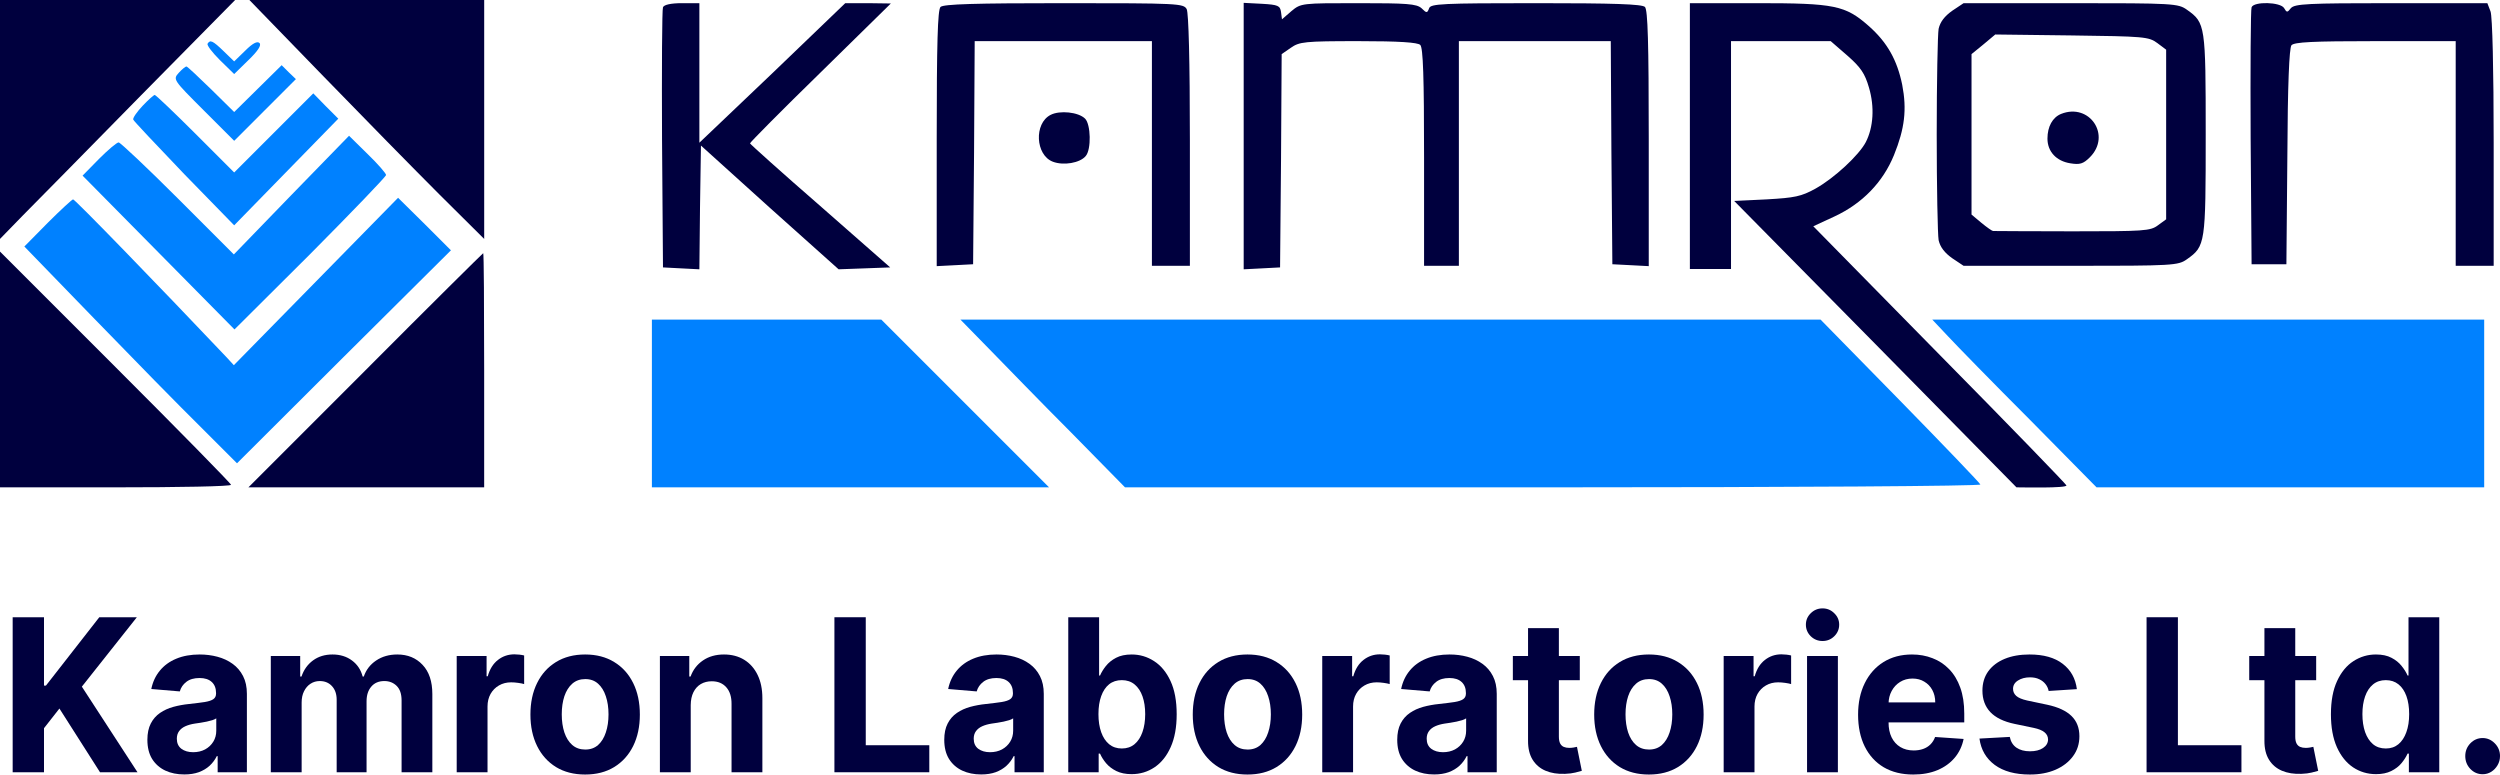 <svg width="300" height="93" viewBox="0 0 300 93" fill="none" xmlns="http://www.w3.org/2000/svg">
<path d="M0 14.316V28.671L2.772 25.823C4.329 24.266 10.671 17.81 16.899 11.468L28.215 -2.47955e-05H14.127H0V14.316Z" fill="#00003E"/>
<path d="M38.66 9C43.483 13.975 49.825 20.43 52.749 23.354L58.103 28.671V14.316V-2.47955e-05H44.014H29.926L38.66 9Z" fill="#00003E"/>
<path d="M24.911 5.24C24.797 5.43 25.48 6.304 26.392 7.215L28.101 8.886L29.81 7.215C30.949 6.114 31.404 5.43 31.139 5.164C30.873 4.899 30.303 5.202 29.43 6.076L28.101 7.367L26.848 6.152C25.518 4.861 25.215 4.747 24.911 5.24Z" fill="#0081FF"/>
<path d="M21.457 8.734C20.736 9.532 20.774 9.57 24.419 13.215L28.103 16.899L31.786 13.215L35.508 9.494L34.635 8.658L33.799 7.823L30.951 10.633L28.103 13.443L25.331 10.709C23.812 9.228 22.483 7.975 22.369 7.975C22.255 7.975 21.837 8.316 21.457 8.734Z" fill="#0081FF"/>
<path d="M17.127 12.684C16.443 13.405 15.912 14.165 15.988 14.354C16.064 14.544 18.836 17.468 22.102 20.886L28.102 27.038L34.33 20.658L40.595 14.241L39.076 12.722L37.595 11.203L32.849 15.95L28.102 20.696L23.431 16.025C20.886 13.481 18.684 11.393 18.57 11.393C18.456 11.393 17.811 11.962 17.127 12.684Z" fill="#0081FF"/>
<path d="M34.974 23.392L28.062 30.532L21.341 23.81C17.657 20.127 14.429 17.089 14.239 17.089C14.011 17.089 12.948 18 11.885 19.063L9.91 21.076L19.024 30.304L28.138 39.532L37.252 30.456C42.227 25.443 46.328 21.19 46.328 21C46.328 20.81 45.341 19.671 44.125 18.494L41.885 16.291L34.974 23.392Z" fill="#0081FF"/>
<path d="M5.732 26.734L2.922 29.582L11.314 38.24C15.909 42.987 21.643 48.836 24.074 51.228L28.441 55.595L41.276 42.797L54.112 30.038L50.96 26.886L47.77 23.734L37.935 33.76L28.061 43.823L27.188 42.873C18.871 34.101 8.998 23.924 8.77 23.924C8.656 23.924 7.251 25.215 5.732 26.734Z" fill="#0081FF"/>
<path d="M0 44.354V58.481H13.861C21.494 58.481 27.722 58.367 27.722 58.177C27.722 58.025 21.494 51.684 13.861 44.051L0 30.19V44.354Z" fill="#00003E"/>
<path d="M43.859 44.43L29.809 58.481H43.973H58.1V44.43C58.1 36.684 58.062 30.38 57.986 30.38C57.948 30.38 51.568 36.684 43.859 44.43Z" fill="#00003E"/>
<path d="M79.558 0.873C79.444 1.101 79.406 8.24 79.444 16.709L79.558 32.089L81.722 32.203L83.925 32.316L84.001 24.911L84.115 17.468L92.355 24.911L100.634 32.316L103.748 32.203L106.824 32.089L98.431 24.721C93.798 20.696 90.001 17.278 90.001 17.203C90.001 17.088 93.798 13.253 98.469 8.696L106.9 0.418L104.165 0.38H101.431L92.697 8.772L83.925 17.127V8.772V0.38H81.836C80.507 0.38 79.672 0.57 79.558 0.873Z" fill="#00003E"/>
<path d="M112.862 0.835C112.52 1.177 112.406 5.203 112.406 16.595V31.937L114.609 31.823L116.773 31.709L116.887 18.304L116.963 4.937H127.596H138.229V18.418V31.899H140.508H142.786V16.861C142.786 7.253 142.634 1.595 142.406 1.101C142.027 0.418 141.457 0.38 127.672 0.38C117.001 0.38 113.204 0.494 112.862 0.835Z" fill="#00003E"/>
<path d="M149.242 16.329V32.316L151.445 32.203L153.609 32.089L153.723 19.291L153.799 6.494L154.9 5.734C155.926 5.013 156.533 4.937 162.989 4.937C167.926 4.937 170.128 5.089 170.432 5.392C170.774 5.734 170.888 9.266 170.888 18.873V31.899H172.976H175.065V18.418V4.937H184.179H193.293L193.369 18.304L193.483 31.709L195.685 31.823L197.85 31.937V16.595C197.85 5.202 197.736 1.177 197.394 0.835C197.052 0.494 193.635 0.38 184.331 0.38C173.014 0.38 171.685 0.456 171.495 0.987C171.268 1.595 171.192 1.595 170.584 0.987C169.976 0.456 168.837 0.38 162.989 0.38C156.23 0.38 156.116 0.38 154.976 1.329L153.837 2.316L153.723 1.443C153.609 0.683 153.381 0.57 151.445 0.456L149.242 0.342V16.329Z" fill="#00003E"/>
<path d="M202.785 16.329V32.279H205.254H207.722V18.608V4.937H213.722H219.684L221.697 6.684C223.292 8.089 223.785 8.81 224.279 10.519C224.962 12.835 224.811 15.266 223.899 17.051C223.064 18.646 220.102 21.38 217.861 22.633C216.152 23.582 215.355 23.734 212.013 23.924L208.102 24.114L225.038 41.279L241.975 58.481C242.634 58.481 247.975 58.605 247.975 58.253C247.975 58.139 241.14 51.076 232.785 42.608L217.595 27.152L220.14 25.975C223.481 24.418 225.95 21.873 227.279 18.608C228.57 15.418 228.836 13.139 228.266 10.177C227.659 7.215 226.481 5.089 224.241 3.114C221.431 0.646 220.178 0.38 210.874 0.38H202.785V16.329Z" fill="#00003E"/>
<path d="M234.267 1.291C233.356 1.937 232.824 2.62 232.634 3.456C232.52 4.101 232.406 9.835 232.406 16.139C232.406 22.443 232.52 28.177 232.634 28.823C232.824 29.658 233.356 30.342 234.267 30.987L235.634 31.899H248.47C260.887 31.899 261.381 31.861 262.444 31.101C264.647 29.544 264.685 29.241 264.685 16.139C264.685 3.038 264.647 2.734 262.444 1.177C261.381 0.418 260.887 0.38 248.47 0.38H235.634L234.267 1.291ZM258.875 5.164L259.938 5.962V16.139V26.316L258.951 27.038C258.039 27.721 257.28 27.759 248.697 27.759C243.609 27.759 239.318 27.721 239.166 27.721C239.052 27.721 238.406 27.266 237.761 26.734L236.583 25.747V16.139V6.494L238.027 5.316L239.432 4.139L248.621 4.253C257.28 4.367 257.849 4.405 258.875 5.164Z" fill="#00003E"/>
<path d="M247.328 13.671C246.303 14.089 245.695 15.19 245.695 16.633C245.695 18.19 246.759 19.329 248.429 19.595C249.569 19.785 249.986 19.671 250.784 18.873C253.404 16.253 250.746 12.304 247.328 13.671Z" fill="#00003E"/>
<path d="M270.191 0.873C270.077 1.101 270.039 8.164 270.077 16.519L270.191 31.709H272.279H274.368L274.482 18.835C274.52 10.101 274.71 5.772 274.975 5.43C275.317 5.051 277.482 4.937 285.039 4.937H294.684V18.418V31.899H296.963H299.241V17.127C299.241 8.43 299.089 1.937 298.862 1.367L298.482 0.38H286.938C276.95 0.38 275.355 0.456 274.9 0.987C274.482 1.519 274.406 1.519 274.102 0.987C273.684 0.228 270.456 0.152 270.191 0.873Z" fill="#00003E"/>
<path d="M126.074 13.785C124.061 14.81 124.251 18.608 126.34 19.405C127.631 19.899 129.606 19.557 130.289 18.721C130.973 17.924 130.897 14.924 130.213 14.241C129.416 13.443 127.175 13.215 126.074 13.785Z" fill="#00003E"/>
<path d="M78.227 48.418V58.481H102.037H125.885L115.822 48.418L105.758 38.354H92.011H78.227V48.418Z" fill="#0081FF"/>
<path d="M118.672 41.848C120.57 43.785 124.975 48.342 128.545 51.911L135.001 58.481H186.381C215.127 58.481 237.722 58.329 237.646 58.139C237.608 57.987 233.241 53.43 228.001 48.076L218.469 38.354H166.862H115.254L118.672 41.848Z" fill="#0081FF"/>
<path d="M233.736 40.329C234.761 41.43 239.204 45.987 243.609 50.392L251.584 58.481H274.824H298.103V48.418V38.354H264.989H231.875L233.736 40.329Z" fill="#0081FF"/>
<path d="M1.52 92.671V74.069H5.28V82.271H5.514L11.915 74.069H16.422L9.822 82.398L16.5 92.671H12.002L7.13 85.023L5.28 87.384V92.671H1.52Z" fill="#00003E"/>
<path d="M22.115 92.934C21.264 92.934 20.505 92.78 19.84 92.471C19.174 92.156 18.647 91.693 18.259 91.081C17.877 90.463 17.686 89.695 17.686 88.774C17.686 87.999 17.822 87.348 18.094 86.821C18.366 86.294 18.737 85.871 19.206 85.55C19.675 85.229 20.207 84.987 20.804 84.823C21.406 84.66 22.037 84.544 22.697 84.478C23.473 84.393 24.098 84.314 24.573 84.242C25.047 84.163 25.392 84.048 25.606 83.897C25.82 83.745 25.927 83.521 25.927 83.225V83.17C25.927 82.595 25.754 82.15 25.406 81.835C25.065 81.52 24.578 81.362 23.947 81.362C23.282 81.362 22.752 81.517 22.358 81.826C21.964 82.129 21.704 82.51 21.576 82.97L18.155 82.68C18.328 81.832 18.67 81.099 19.18 80.481C19.689 79.858 20.346 79.379 21.151 79.046C21.962 78.707 22.899 78.538 23.965 78.538C24.706 78.538 25.415 78.629 26.093 78.81C26.776 78.992 27.381 79.273 27.907 79.655C28.44 80.036 28.86 80.527 29.167 81.126C29.474 81.72 29.627 82.431 29.627 83.261V92.671H26.119V90.736H26.014C25.8 91.172 25.514 91.556 25.154 91.889C24.796 92.216 24.364 92.474 23.86 92.662C23.357 92.843 22.775 92.934 22.115 92.934ZM23.174 90.264C23.719 90.264 24.199 90.152 24.616 89.928C25.033 89.698 25.36 89.389 25.597 89.001C25.835 88.614 25.953 88.175 25.953 87.684V86.204C25.838 86.282 25.678 86.355 25.476 86.422C25.279 86.482 25.056 86.54 24.807 86.594C24.558 86.643 24.309 86.688 24.06 86.73C23.811 86.767 23.585 86.8 23.383 86.83C22.949 86.897 22.569 87.003 22.245 87.148C21.921 87.294 21.669 87.49 21.49 87.739C21.31 87.981 21.22 88.284 21.22 88.647C21.22 89.174 21.403 89.576 21.768 89.855C22.138 90.127 22.607 90.264 23.174 90.264Z" fill="#00003E"/>
<path d="M32.497 92.671V78.719H36.023V81.181H36.18C36.458 80.363 36.921 79.719 37.569 79.246C38.218 78.774 38.993 78.538 39.897 78.538C40.811 78.538 41.59 78.777 42.233 79.255C42.875 79.728 43.304 80.37 43.518 81.181H43.657C43.929 80.382 44.421 79.743 45.133 79.264C45.851 78.78 46.699 78.538 47.678 78.538C48.923 78.538 49.933 78.953 50.709 79.782C51.49 80.606 51.881 81.774 51.881 83.288V92.671H48.19V84.051C48.19 83.276 47.993 82.695 47.6 82.307C47.206 81.92 46.714 81.726 46.123 81.726C45.452 81.726 44.928 81.95 44.551 82.398C44.175 82.84 43.987 83.424 43.987 84.151V92.671H40.4V83.969C40.4 83.285 40.212 82.74 39.836 82.334C39.465 81.929 38.976 81.726 38.368 81.726C37.957 81.726 37.587 81.835 37.256 82.053C36.932 82.265 36.675 82.564 36.483 82.952C36.292 83.334 36.197 83.782 36.197 84.296V92.671H32.497Z" fill="#00003E"/>
<path d="M54.804 92.671V78.719H58.39V81.154H58.529C58.772 80.288 59.181 79.634 59.754 79.192C60.327 78.744 60.987 78.52 61.734 78.52C61.919 78.52 62.119 78.532 62.333 78.556C62.547 78.58 62.736 78.614 62.898 78.656V82.089C62.724 82.035 62.484 81.986 62.177 81.944C61.87 81.901 61.589 81.88 61.334 81.88C60.79 81.88 60.304 82.004 59.875 82.253C59.453 82.495 59.117 82.834 58.868 83.27C58.625 83.706 58.503 84.209 58.503 84.778V92.671H54.804Z" fill="#00003E"/>
<path d="M70.216 92.943C68.868 92.943 67.701 92.643 66.717 92.044C65.738 91.438 64.983 90.597 64.45 89.519C63.917 88.435 63.651 87.178 63.651 85.749C63.651 84.308 63.917 83.049 64.45 81.971C64.983 80.887 65.738 80.046 66.717 79.446C67.701 78.841 68.868 78.538 70.216 78.538C71.566 78.538 72.729 78.841 73.708 79.446C74.692 80.046 75.45 80.887 75.983 81.971C76.516 83.049 76.782 84.308 76.782 85.749C76.782 87.178 76.516 88.435 75.983 89.519C75.45 90.597 74.692 91.438 73.708 92.044C72.729 92.643 71.566 92.943 70.216 92.943ZM70.234 89.946C70.847 89.946 71.36 89.764 71.771 89.401C72.182 89.031 72.492 88.529 72.7 87.893C72.915 87.257 73.022 86.534 73.022 85.722C73.022 84.911 72.915 84.187 72.7 83.552C72.492 82.916 72.182 82.413 71.771 82.044C71.36 81.674 70.847 81.49 70.234 81.49C69.614 81.49 69.093 81.674 68.671 82.044C68.254 82.413 67.938 82.916 67.724 83.552C67.516 84.187 67.411 84.911 67.411 85.722C67.411 86.534 67.516 87.257 67.724 87.893C67.938 88.529 68.254 89.031 68.671 89.401C69.093 89.764 69.614 89.946 70.234 89.946Z" fill="#00003E"/>
<path d="M82.887 84.605V92.671H79.188V78.719H82.713V81.181H82.87C83.165 80.37 83.66 79.728 84.355 79.255C85.05 78.777 85.892 78.538 86.882 78.538C87.808 78.538 88.616 78.75 89.305 79.174C89.994 79.597 90.53 80.203 90.912 80.99C91.294 81.771 91.485 82.704 91.485 83.788V92.671H87.785V84.478C87.791 83.624 87.583 82.958 87.16 82.48C86.737 81.995 86.156 81.753 85.414 81.753C84.916 81.753 84.477 81.865 84.094 82.089C83.718 82.313 83.423 82.64 83.209 83.07C83 83.494 82.893 84.006 82.887 84.605Z" fill="#00003E"/>
<path d="M100.13 92.671V74.069H103.891V89.428H111.516V92.671H100.13Z" fill="#00003E"/>
<path d="M117.74 92.934C116.889 92.934 116.131 92.78 115.465 92.471C114.799 92.156 114.272 91.693 113.885 91.081C113.502 90.463 113.311 89.695 113.311 88.774C113.311 87.999 113.447 87.348 113.72 86.821C113.992 86.294 114.362 85.871 114.831 85.55C115.3 85.229 115.833 84.987 116.429 84.823C117.031 84.66 117.662 84.544 118.322 84.478C119.098 84.393 119.723 84.314 120.198 84.242C120.673 84.163 121.017 84.048 121.232 83.897C121.446 83.745 121.553 83.521 121.553 83.225V83.17C121.553 82.595 121.379 82.15 121.032 81.835C120.69 81.52 120.204 81.362 119.573 81.362C118.907 81.362 118.377 81.517 117.984 81.826C117.59 82.129 117.329 82.51 117.202 82.97L113.78 82.68C113.954 81.832 114.296 81.099 114.805 80.481C115.315 79.858 115.972 79.379 116.776 79.046C117.587 78.707 118.525 78.538 119.59 78.538C120.331 78.538 121.041 78.629 121.718 78.81C122.401 78.992 123.006 79.273 123.533 79.655C124.066 80.036 124.485 80.527 124.792 81.126C125.099 81.72 125.253 82.431 125.253 83.261V92.671H121.744V90.736H121.64C121.426 91.172 121.139 91.556 120.78 91.889C120.421 92.216 119.99 92.474 119.486 92.662C118.982 92.843 118.401 92.934 117.74 92.934ZM118.8 90.264C119.344 90.264 119.825 90.152 120.242 89.928C120.658 89.698 120.986 89.389 121.223 89.001C121.46 88.614 121.579 88.175 121.579 87.684V86.204C121.463 86.282 121.304 86.355 121.101 86.422C120.905 86.482 120.682 86.54 120.433 86.594C120.184 86.643 119.935 86.688 119.686 86.73C119.437 86.767 119.211 86.8 119.008 86.83C118.574 86.897 118.195 87.003 117.871 87.148C117.547 87.294 117.295 87.49 117.115 87.739C116.936 87.981 116.846 88.284 116.846 88.647C116.846 89.174 117.028 89.576 117.393 89.855C117.764 90.127 118.233 90.264 118.8 90.264Z" fill="#00003E"/>
<path d="M128.192 92.671V74.069H131.892V81.063H132.005C132.167 80.687 132.401 80.306 132.708 79.918C133.021 79.525 133.426 79.198 133.924 78.937C134.428 78.671 135.053 78.538 135.8 78.538C136.773 78.538 137.67 78.804 138.492 79.337C139.314 79.864 139.971 80.66 140.464 81.726C140.956 82.785 141.202 84.115 141.202 85.713C141.202 87.269 140.962 88.583 140.481 89.655C140.006 90.721 139.358 91.529 138.536 92.08C137.719 92.625 136.805 92.898 135.791 92.898C135.073 92.898 134.463 92.773 133.959 92.525C133.461 92.277 133.053 91.965 132.734 91.59C132.416 91.208 132.173 90.824 132.005 90.436H131.84V92.671H128.192ZM131.814 85.695C131.814 86.525 131.924 87.248 132.144 87.866C132.364 88.483 132.682 88.965 133.099 89.31C133.516 89.649 134.023 89.819 134.619 89.819C135.221 89.819 135.731 89.646 136.147 89.301C136.564 88.95 136.88 88.465 137.094 87.848C137.314 87.224 137.424 86.506 137.424 85.695C137.424 84.89 137.317 84.181 137.103 83.57C136.888 82.958 136.573 82.48 136.156 82.135C135.739 81.789 135.227 81.617 134.619 81.617C134.017 81.617 133.507 81.783 133.09 82.116C132.679 82.449 132.364 82.922 132.144 83.533C131.924 84.145 131.814 84.865 131.814 85.695Z" fill="#00003E"/>
<path d="M149.697 92.943C148.348 92.943 147.182 92.643 146.198 92.044C145.219 91.438 144.464 90.597 143.931 89.519C143.398 88.435 143.132 87.178 143.132 85.749C143.132 84.308 143.398 83.049 143.931 81.971C144.464 80.887 145.219 80.046 146.198 79.446C147.182 78.841 148.348 78.538 149.697 78.538C151.046 78.538 152.21 78.841 153.189 79.446C154.173 80.046 154.931 80.887 155.464 81.971C155.997 83.049 156.263 84.308 156.263 85.749C156.263 87.178 155.997 88.435 155.464 89.519C154.931 90.597 154.173 91.438 153.189 92.044C152.21 92.643 151.046 92.943 149.697 92.943ZM149.715 89.946C150.329 89.946 150.841 89.764 151.252 89.401C151.663 89.031 151.973 88.529 152.181 87.893C152.395 87.257 152.503 86.534 152.503 85.722C152.503 84.911 152.395 84.187 152.181 83.552C151.973 82.916 151.663 82.413 151.252 82.044C150.841 81.674 150.329 81.49 149.715 81.49C149.095 81.49 148.574 81.674 148.152 82.044C147.735 82.413 147.419 82.916 147.205 83.552C146.997 84.187 146.892 84.911 146.892 85.722C146.892 86.534 146.997 87.257 147.205 87.893C147.419 88.529 147.735 89.031 148.152 89.401C148.574 89.764 149.095 89.946 149.715 89.946Z" fill="#00003E"/>
<path d="M158.669 92.671V78.719H162.255V81.154H162.394C162.637 80.288 163.046 79.634 163.619 79.192C164.192 78.744 164.852 78.52 165.599 78.52C165.784 78.52 165.984 78.532 166.198 78.556C166.412 78.58 166.6 78.614 166.763 78.656V82.089C166.589 82.035 166.349 81.986 166.042 81.944C165.735 81.901 165.454 81.88 165.199 81.88C164.655 81.88 164.169 82.004 163.74 82.253C163.318 82.495 162.982 82.834 162.733 83.27C162.49 83.706 162.368 84.209 162.368 84.778V92.671H158.669Z" fill="#00003E"/>
<path d="M172.097 92.934C171.246 92.934 170.488 92.78 169.822 92.471C169.156 92.156 168.629 91.693 168.241 91.081C167.859 90.463 167.668 89.695 167.668 88.774C167.668 87.999 167.804 87.348 168.076 86.821C168.348 86.294 168.719 85.871 169.188 85.55C169.657 85.229 170.189 84.987 170.786 84.823C171.388 84.66 172.019 84.544 172.679 84.478C173.455 84.393 174.08 84.314 174.555 84.242C175.03 84.163 175.374 84.048 175.588 83.897C175.802 83.745 175.91 83.521 175.91 83.225V83.17C175.91 82.595 175.736 82.15 175.389 81.835C175.047 81.52 174.561 81.362 173.93 81.362C173.264 81.362 172.734 81.517 172.34 81.826C171.947 82.129 171.686 82.51 171.559 82.97L168.137 82.68C168.311 81.832 168.652 81.099 169.162 80.481C169.671 79.858 170.328 79.379 171.133 79.046C171.944 78.707 172.882 78.538 173.947 78.538C174.688 78.538 175.397 78.629 176.075 78.81C176.758 78.992 177.363 79.273 177.89 79.655C178.422 80.036 178.842 80.527 179.149 81.126C179.456 81.72 179.609 82.431 179.609 83.261V92.671H176.101V90.736H175.996C175.782 91.172 175.496 91.556 175.137 91.889C174.778 92.216 174.346 92.474 173.843 92.662C173.339 92.843 172.757 92.934 172.097 92.934ZM173.157 90.264C173.701 90.264 174.181 90.152 174.598 89.928C175.015 89.698 175.342 89.389 175.58 89.001C175.817 88.614 175.936 88.175 175.936 87.684V86.204C175.82 86.282 175.661 86.355 175.458 86.422C175.261 86.482 175.038 86.54 174.789 86.594C174.54 86.643 174.291 86.688 174.042 86.73C173.793 86.767 173.568 86.8 173.365 86.83C172.931 86.897 172.552 87.003 172.227 87.148C171.903 87.294 171.651 87.49 171.472 87.739C171.292 87.981 171.203 88.284 171.203 88.647C171.203 89.174 171.385 89.576 171.75 89.855C172.12 90.127 172.589 90.264 173.157 90.264Z" fill="#00003E"/>
<path d="M189.575 78.719V81.626H181.542V78.719H189.575ZM183.365 75.377H187.065V88.383C187.065 88.741 187.117 89.019 187.221 89.219C187.325 89.413 187.47 89.549 187.655 89.628C187.846 89.707 188.066 89.746 188.315 89.746C188.489 89.746 188.663 89.731 188.837 89.701C189.01 89.664 189.143 89.637 189.236 89.619L189.818 92.498C189.633 92.559 189.372 92.628 189.036 92.707C188.7 92.792 188.292 92.843 187.812 92.861C186.92 92.898 186.139 92.773 185.467 92.489C184.801 92.204 184.283 91.762 183.912 91.163C183.542 90.563 183.359 89.806 183.365 88.892V75.377Z" fill="#00003E"/>
<path d="M197.868 92.943C196.519 92.943 195.353 92.643 194.369 92.044C193.39 91.438 192.635 90.597 192.102 89.519C191.569 88.435 191.303 87.178 191.303 85.749C191.303 84.308 191.569 83.049 192.102 81.971C192.635 80.887 193.39 80.046 194.369 79.446C195.353 78.841 196.519 78.538 197.868 78.538C199.217 78.538 200.381 78.841 201.36 79.446C202.344 80.046 203.102 80.887 203.635 81.971C204.168 83.049 204.434 84.308 204.434 85.749C204.434 87.178 204.168 88.435 203.635 89.519C203.102 90.597 202.344 91.438 201.36 92.044C200.381 92.643 199.217 92.943 197.868 92.943ZM197.886 89.946C198.5 89.946 199.012 89.764 199.423 89.401C199.834 89.031 200.144 88.529 200.352 87.893C200.566 87.257 200.674 86.534 200.674 85.722C200.674 84.911 200.566 84.187 200.352 83.552C200.144 82.916 199.834 82.413 199.423 82.044C199.012 81.674 198.5 81.49 197.886 81.49C197.266 81.49 196.745 81.674 196.323 82.044C195.906 82.413 195.59 82.916 195.376 83.552C195.168 84.187 195.063 84.911 195.063 85.722C195.063 86.534 195.168 87.257 195.376 87.893C195.59 88.529 195.906 89.031 196.323 89.401C196.745 89.764 197.266 89.946 197.886 89.946Z" fill="#00003E"/>
<path d="M206.84 92.671V78.719H210.426V81.154H210.565C210.808 80.288 211.217 79.634 211.79 79.192C212.363 78.744 213.023 78.52 213.77 78.52C213.955 78.52 214.155 78.532 214.369 78.556C214.583 78.58 214.771 78.614 214.934 78.656V82.089C214.76 82.035 214.52 81.986 214.213 81.944C213.906 81.901 213.625 81.88 213.37 81.88C212.826 81.88 212.34 82.004 211.911 82.253C211.489 82.495 211.153 82.834 210.904 83.27C210.661 83.706 210.539 84.209 210.539 84.778V92.671H206.84Z" fill="#00003E"/>
<path d="M216.846 92.671V78.719H220.546V92.671H216.846ZM218.705 76.921C218.155 76.921 217.683 76.73 217.289 76.349C216.901 75.961 216.707 75.498 216.707 74.959C216.707 74.426 216.901 73.969 217.289 73.588C217.683 73.2 218.155 73.006 218.705 73.006C219.255 73.006 219.724 73.2 220.112 73.588C220.505 73.969 220.702 74.426 220.702 74.959C220.702 75.498 220.505 75.961 220.112 76.349C219.724 76.73 219.255 76.921 218.705 76.921Z" fill="#00003E"/>
<path d="M229.589 92.943C228.217 92.943 227.036 92.652 226.045 92.071C225.061 91.484 224.303 90.654 223.77 89.582C223.237 88.505 222.971 87.23 222.971 85.759C222.971 84.323 223.237 83.064 223.77 81.98C224.303 80.896 225.053 80.052 226.019 79.446C226.992 78.841 228.133 78.538 229.441 78.538C230.321 78.538 231.14 78.686 231.899 78.983C232.663 79.273 233.329 79.713 233.896 80.3C234.469 80.887 234.915 81.626 235.234 82.516C235.552 83.4 235.711 84.436 235.711 85.622V86.685H224.448V84.287H232.229C232.229 83.73 232.113 83.237 231.881 82.807C231.65 82.377 231.329 82.041 230.917 81.799C230.512 81.55 230.04 81.426 229.502 81.426C228.94 81.426 228.442 81.562 228.008 81.835C227.58 82.101 227.244 82.462 227.001 82.916C226.758 83.364 226.633 83.863 226.627 84.414V86.694C226.627 87.384 226.749 87.981 226.992 88.483C227.241 88.986 227.591 89.374 228.043 89.646C228.495 89.918 229.03 90.055 229.65 90.055C230.061 90.055 230.437 89.994 230.779 89.873C231.12 89.752 231.413 89.57 231.656 89.328C231.899 89.086 232.084 88.789 232.212 88.438L235.633 88.674C235.46 89.534 235.103 90.285 234.565 90.927C234.032 91.562 233.343 92.059 232.498 92.416C231.659 92.767 230.689 92.943 229.589 92.943Z" fill="#00003E"/>
<path d="M249.225 82.698L245.838 82.916C245.78 82.613 245.655 82.34 245.464 82.098C245.273 81.85 245.021 81.653 244.709 81.508C244.402 81.356 244.034 81.281 243.606 81.281C243.032 81.281 242.549 81.408 242.155 81.662C241.762 81.91 241.565 82.244 241.565 82.661C241.565 82.994 241.692 83.276 241.947 83.506C242.202 83.736 242.639 83.921 243.258 84.06L245.673 84.569C246.969 84.847 247.936 85.295 248.573 85.913C249.21 86.531 249.528 87.342 249.528 88.347C249.528 89.261 249.271 90.064 248.756 90.754C248.246 91.444 247.546 91.983 246.654 92.371C245.768 92.752 244.746 92.943 243.588 92.943C241.822 92.943 240.415 92.559 239.368 91.79C238.325 91.014 237.715 89.961 237.535 88.629L241.174 88.429C241.284 88.992 241.55 89.422 241.973 89.719C242.396 90.009 242.937 90.155 243.597 90.155C244.245 90.155 244.766 90.025 245.16 89.764C245.56 89.498 245.762 89.156 245.768 88.738C245.762 88.386 245.62 88.099 245.343 87.875C245.065 87.645 244.636 87.469 244.057 87.348L241.747 86.867C240.444 86.594 239.475 86.122 238.838 85.45C238.207 84.778 237.891 83.921 237.891 82.879C237.891 81.983 238.123 81.211 238.586 80.563C239.055 79.915 239.712 79.416 240.557 79.065C241.408 78.713 242.404 78.538 243.545 78.538C245.23 78.538 246.555 78.91 247.522 79.655C248.495 80.4 249.062 81.414 249.225 82.698Z" fill="#00003E"/>
<path d="M257.588 92.671V74.069H261.348V89.428H268.973V92.671H257.588Z" fill="#00003E"/>
<path d="M277.94 78.719V81.626H269.907V78.719H277.94ZM271.731 75.377H275.43V88.383C275.43 88.741 275.482 89.019 275.586 89.219C275.691 89.413 275.835 89.549 276.021 89.628C276.212 89.707 276.432 89.746 276.681 89.746C276.854 89.746 277.028 89.731 277.202 89.701C277.375 89.664 277.509 89.637 277.601 89.619L278.183 92.498C277.998 92.559 277.737 92.628 277.402 92.707C277.066 92.792 276.658 92.843 276.177 92.861C275.285 92.898 274.504 92.773 273.832 92.489C273.166 92.204 272.648 91.762 272.278 91.163C271.907 90.563 271.725 89.806 271.731 88.892V75.377Z" fill="#00003E"/>
<path d="M285.122 92.898C284.109 92.898 283.191 92.625 282.369 92.08C281.553 91.529 280.904 90.721 280.424 89.655C279.949 88.583 279.712 87.269 279.712 85.713C279.712 84.115 279.958 82.785 280.45 81.726C280.942 80.66 281.596 79.864 282.413 79.337C283.235 78.804 284.135 78.538 285.113 78.538C285.86 78.538 286.483 78.671 286.981 78.937C287.484 79.198 287.89 79.525 288.196 79.918C288.509 80.306 288.746 80.687 288.909 81.063H289.021V74.069H292.712V92.671H289.065V90.436H288.909C288.735 90.824 288.489 91.208 288.17 91.59C287.858 91.965 287.45 92.277 286.946 92.525C286.448 92.773 285.84 92.898 285.122 92.898ZM286.295 89.819C286.891 89.819 287.395 89.649 287.806 89.31C288.222 88.965 288.541 88.483 288.761 87.866C288.987 87.248 289.1 86.525 289.1 85.695C289.1 84.865 288.99 84.145 288.77 83.533C288.55 82.922 288.231 82.449 287.814 82.116C287.397 81.783 286.891 81.617 286.295 81.617C285.687 81.617 285.174 81.789 284.757 82.135C284.34 82.48 284.025 82.958 283.811 83.57C283.597 84.181 283.489 84.89 283.489 85.695C283.489 86.506 283.597 87.224 283.811 87.848C284.031 88.465 284.346 88.95 284.757 89.301C285.174 89.646 285.687 89.819 286.295 89.819Z" fill="#00003E"/>
<path d="M297.917 92.907C297.343 92.907 296.851 92.695 296.44 92.271C296.035 91.841 295.832 91.326 295.832 90.727C295.832 90.133 296.035 89.625 296.44 89.201C296.851 88.777 297.343 88.565 297.917 88.565C298.472 88.565 298.959 88.777 299.376 89.201C299.792 89.625 300.001 90.133 300.001 90.727C300.001 91.126 299.902 91.493 299.706 91.826C299.515 92.153 299.263 92.416 298.95 92.616C298.637 92.81 298.293 92.907 297.917 92.907Z" fill="#00003E"/>
</svg>
